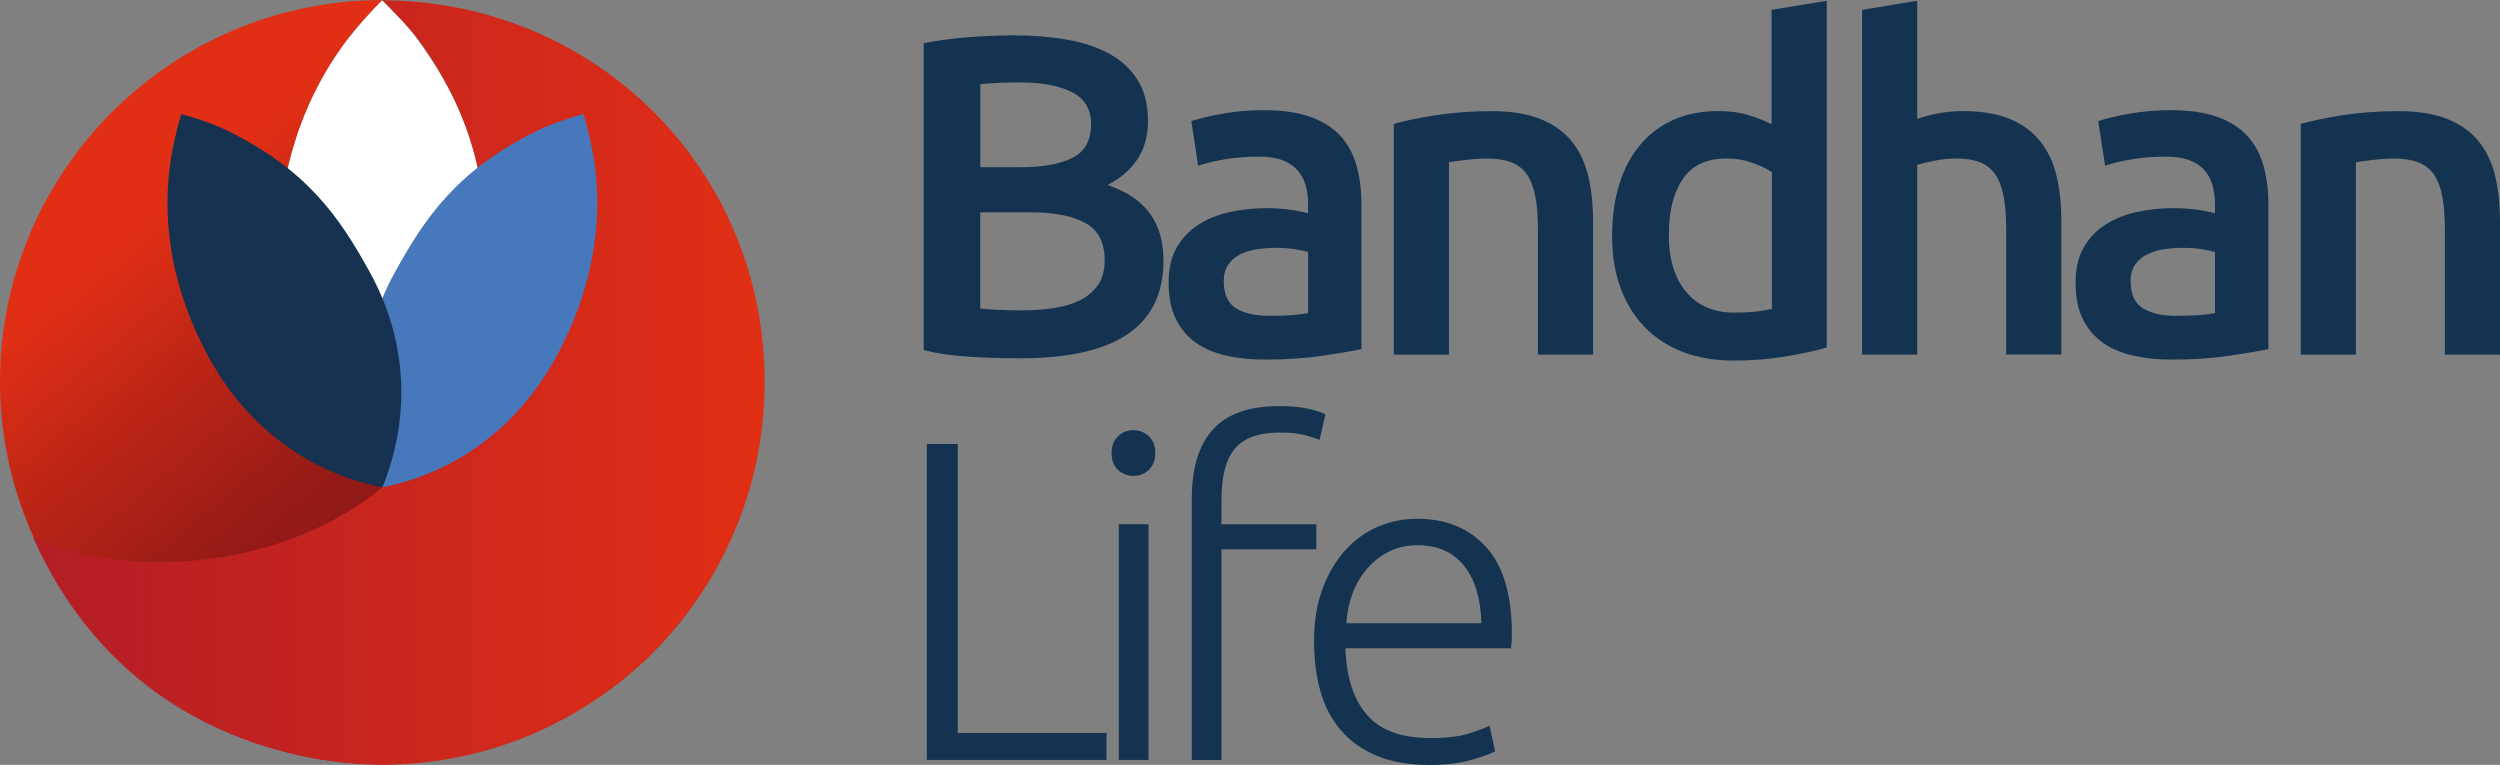 <?xml version="1.0" encoding="UTF-8"?>
<svg xmlns="http://www.w3.org/2000/svg" xmlns:xlink="http://www.w3.org/1999/xlink" viewBox="0 0 326.84 100">
  <rect x="0" y="0" width="326.84" height="100" fill="#808080" stroke="none"/>
  <defs>
    <style>
      .cls-1 {
        stroke: url(#New_Gradient_Swatch_1-2);
        stroke-linecap: round;
        stroke-linejoin: round;
      }

      .cls-1, .cls-2 {
        fill: none;
        stroke-width: 0px;
      }

      .cls-3 {
        fill: #4678bb;
      }

      .cls-3, .cls-4, .cls-5, .cls-6, .cls-7, .cls-8 {
        stroke-width: 0px;
      }

      .cls-4 {
        fill: #133351;
      }

      .cls-5 {
        fill: url(#New_Gradient_Swatch_2);
      }

      .cls-6 {
        fill: #163250;
      }

      .cls-7 {
        fill: url(#New_Gradient_Swatch_1);
      }

      .cls-8 {
        fill: #fff;
      }

      .cls-2 {
        stroke: url(#New_Gradient_Swatch_2-2);
        stroke-miterlimit: 10;
      }
    </style>
    <linearGradient id="New_Gradient_Swatch_2" x1="11.12" y1="17.3" x2="61.28" y2="77.71" gradientUnits="userSpaceOnUse">
      <stop offset="0" stop-color="#e12f15"/>
      <stop offset=".18" stop-color="#e12f15"/>
      <stop offset=".42" stop-color="#bb2516"/>
      <stop offset=".68" stop-color="#981b17"/>
      <stop offset=".83" stop-color="#8b1818"/>
      <stop offset=".99" stop-color="#8b1818"/>
    </linearGradient>
    <linearGradient id="New_Gradient_Swatch_2-2" x1="11.12" y1="17.29" x2="74.97" y2="94.2" xlink:href="#New_Gradient_Swatch_2"/>
    <linearGradient id="New_Gradient_Swatch_1" x1="4.35" y1="49.99" x2="99.97" y2="49.99" gradientUnits="userSpaceOnUse">
      <stop offset="0" stop-color="#b31d26"/>
      <stop offset="1" stop-color="#e12f15"/>
    </linearGradient>
    <linearGradient id="New_Gradient_Swatch_1-2" x1="4.34" x2="99.98" xlink:href="#New_Gradient_Swatch_1"/>
  </defs>
  <g>
    <path class="cls-4" d="M133.22,46.84c-2.19,0-4.39-.07-6.62-.21-2.23-.14-4.17-.43-5.84-.86V5.64c.87-.16,1.81-.31,2.8-.45.99-.14,2.01-.25,3.04-.33,1.03-.08,2.06-.14,3.07-.18,1.01-.04,1.98-.06,2.89-.06,2.5,0,4.83.19,6.97.57,2.15.38,4,1,5.57,1.88,1.57.87,2.79,2.03,3.67,3.46.87,1.43,1.31,3.2,1.31,5.31,0,1.95-.47,3.62-1.4,5.01-.93,1.39-2.24,2.5-3.9,3.34,2.5.83,4.35,2.07,5.54,3.7,1.19,1.63,1.79,3.7,1.79,6.2,0,4.25-1.55,7.44-4.65,9.57-3.1,2.13-7.85,3.19-14.25,3.19ZM128.15,21.86h5.31c2.86,0,5.11-.41,6.74-1.22,1.63-.81,2.44-2.27,2.44-4.38,0-1.99-.84-3.4-2.53-4.23-1.69-.83-3.89-1.25-6.59-1.25-1.15,0-2.18.02-3.07.06-.89.04-1.66.1-2.29.18v10.85ZM128.15,27.76v12.58c.83.08,1.73.14,2.68.18.95.04,1.83.06,2.62.06,1.55,0,2.99-.1,4.32-.3,1.33-.2,2.48-.55,3.46-1.04.97-.5,1.75-1.16,2.33-2,.58-.83.86-1.91.86-3.22,0-2.34-.86-3.97-2.56-4.89-1.71-.91-4.07-1.37-7.09-1.37h-6.62Z"/>
    <path class="cls-4" d="M165.35,14.41c2.38,0,4.39.3,6.02.89,1.63.6,2.93,1.43,3.9,2.5.97,1.07,1.67,2.38,2.09,3.9.42,1.53.63,3.21.63,5.04v18.9c-1.11.24-2.79.53-5.04.86-2.25.34-4.78.51-7.6.51-1.87,0-3.58-.18-5.13-.54s-2.87-.93-3.96-1.73c-1.09-.79-1.95-1.83-2.56-3.1-.62-1.27-.92-2.84-.92-4.71s.35-3.3,1.04-4.53c.69-1.23,1.64-2.24,2.83-3.01,1.19-.77,2.57-1.33,4.14-1.67,1.57-.34,3.21-.51,4.92-.51.79,0,1.63.05,2.5.15.87.1,1.81.27,2.8.51v-1.19c0-.83-.1-1.63-.3-2.38-.2-.75-.55-1.42-1.04-2-.5-.58-1.15-1.02-1.97-1.34-.82-.32-1.84-.48-3.07-.48-1.67,0-3.2.12-4.59.36-1.39.24-2.52.52-3.4.83l-.89-5.84c.91-.32,2.24-.63,3.99-.95,1.75-.32,3.62-.48,5.6-.48ZM165.95,41.29c2.23,0,3.91-.12,5.07-.36v-7.99c-.4-.12-.97-.24-1.73-.36-.76-.12-1.59-.18-2.5-.18-.79,0-1.6.06-2.41.18-.82.12-1.55.34-2.21.66-.66.32-1.18.77-1.58,1.34-.4.58-.6,1.3-.6,2.18,0,1.71.54,2.89,1.61,3.55,1.07.66,2.52.98,4.35.98Z"/>
    <path class="cls-4" d="M182.22,16.2c1.39-.4,3.2-.78,5.42-1.13s4.69-.54,7.39-.54c2.54,0,4.67.35,6.38,1.04,1.71.7,3.07,1.67,4.08,2.92,1.01,1.25,1.73,2.76,2.15,4.53.42,1.77.63,3.71.63,5.81v17.53h-7.21v-16.39c0-1.67-.11-3.09-.33-4.26-.22-1.17-.58-2.13-1.07-2.86-.5-.73-1.17-1.27-2.03-1.61-.86-.34-1.9-.51-3.13-.51-.91,0-1.87.06-2.86.18-.99.12-1.73.22-2.21.3v25.16h-7.21v-30.16Z"/>
    <path class="cls-4" d="M238.85,45.41c-1.43.44-3.23.83-5.4,1.19s-4.44.54-6.83.54-4.67-.38-6.62-1.13c-1.95-.75-3.61-1.84-4.98-3.25-1.37-1.41-2.42-3.12-3.16-5.13-.74-2.01-1.1-4.26-1.1-6.77s.31-4.7.92-6.71c.62-2.01,1.52-3.73,2.71-5.16,1.19-1.43,2.64-2.53,4.35-3.31,1.71-.77,3.68-1.16,5.9-1.16,1.51,0,2.84.18,3.99.54,1.15.36,2.15.76,2.98,1.19V1.29l7.21-1.19v45.31ZM218.17,30.68c0,3.18.75,5.67,2.27,7.48,1.51,1.81,3.6,2.71,6.26,2.71,1.15,0,2.14-.05,2.95-.15.81-.1,1.48-.21,2-.33v-17.88c-.64-.44-1.48-.84-2.53-1.22-1.05-.38-2.18-.57-3.37-.57-2.62,0-4.54.89-5.75,2.68-1.21,1.79-1.82,4.21-1.82,7.27Z"/>
    <path class="cls-4" d="M243.44,46.36V1.29l7.21-1.19v15.44c.79-.28,1.72-.52,2.77-.72,1.05-.2,2.1-.3,3.13-.3,2.5,0,4.58.35,6.23,1.04,1.65.7,2.97,1.67,3.96,2.92.99,1.25,1.7,2.75,2.12,4.5.42,1.75.63,3.7.63,5.84v17.53h-7.21v-16.39c0-1.67-.11-3.09-.33-4.26-.22-1.17-.58-2.13-1.07-2.86-.5-.73-1.16-1.27-2-1.61-.83-.34-1.87-.51-3.1-.51-.95,0-1.93.1-2.92.3-.99.2-1.73.38-2.21.54v24.8h-7.21Z"/>
    <path class="cls-4" d="M283.92,14.41c2.38,0,4.39.3,6.02.89,1.63.6,2.93,1.43,3.9,2.5.97,1.07,1.67,2.38,2.09,3.9.42,1.53.63,3.21.63,5.04v18.9c-1.11.24-2.79.53-5.04.86-2.25.34-4.78.51-7.6.51-1.87,0-3.58-.18-5.13-.54s-2.87-.93-3.96-1.73c-1.09-.79-1.95-1.83-2.56-3.1-.62-1.27-.92-2.84-.92-4.71s.35-3.3,1.04-4.53c.69-1.23,1.64-2.24,2.83-3.01,1.19-.77,2.57-1.33,4.14-1.67,1.57-.34,3.21-.51,4.92-.51.79,0,1.63.05,2.5.15.87.1,1.81.27,2.8.51v-1.19c0-.83-.1-1.63-.3-2.38-.2-.75-.55-1.42-1.04-2-.5-.58-1.15-1.02-1.97-1.34-.82-.32-1.84-.48-3.07-.48-1.67,0-3.2.12-4.59.36-1.39.24-2.52.52-3.4.83l-.89-5.84c.91-.32,2.24-.63,3.99-.95,1.75-.32,3.62-.48,5.6-.48ZM284.51,41.29c2.23,0,3.91-.12,5.07-.36v-7.99c-.4-.12-.97-.24-1.73-.36-.76-.12-1.59-.18-2.5-.18-.79,0-1.6.06-2.41.18-.82.12-1.55.34-2.21.66-.66.32-1.18.77-1.58,1.34-.4.58-.6,1.3-.6,2.18,0,1.71.54,2.89,1.61,3.55,1.07.66,2.52.98,4.35.98Z"/>
    <path class="cls-4" d="M300.79,16.2c1.39-.4,3.2-.78,5.42-1.13s4.69-.54,7.39-.54c2.54,0,4.67.35,6.38,1.04,1.71.7,3.07,1.67,4.08,2.92,1.01,1.25,1.73,2.76,2.15,4.53.42,1.77.63,3.71.63,5.81v17.53h-7.21v-16.39c0-1.67-.11-3.09-.33-4.26-.22-1.17-.58-2.13-1.07-2.86-.5-.73-1.17-1.27-2.03-1.61-.86-.34-1.9-.51-3.13-.51-.91,0-1.87.06-2.86.18-.99.12-1.73.22-2.21.3v25.16h-7.21v-30.16Z"/>
    <path class="cls-4" d="M144.66,95.83v3.52h-23.49v-41.31h4.05v37.79h19.43Z"/>
    <path class="cls-4" d="M151.04,59.23c0,.91-.28,1.64-.83,2.18-.56.54-1.23.8-2.03.8s-1.47-.27-2.03-.8c-.56-.54-.83-1.26-.83-2.18s.28-1.64.83-2.18c.56-.54,1.23-.81,2.03-.81s1.47.27,2.03.81c.56.54.83,1.26.83,2.18ZM150.15,99.35h-3.88v-30.82h3.88v30.82Z"/>
    <path class="cls-4" d="M167.14,53.09c1.67,0,3.03.13,4.08.39,1.05.26,1.74.49,2.06.69l-.77,3.34c-.44-.2-1.08-.41-1.94-.63-.86-.22-1.94-.33-3.25-.33-2.74,0-4.7.7-5.87,2.09-1.17,1.39-1.76,3.62-1.76,6.68v3.22h12.4v3.28h-12.4v27.54h-3.88v-34.16c0-4.01.92-7.03,2.77-9.06,1.85-2.03,4.7-3.04,8.55-3.04Z"/>
    <path class="cls-4" d="M171.79,83.91c0-2.7.39-5.06,1.16-7.06.77-2.01,1.79-3.69,3.04-5.04,1.25-1.35,2.68-2.35,4.29-3.01,1.61-.66,3.27-.98,4.98-.98,3.78,0,6.79,1.23,9.03,3.7,2.24,2.46,3.37,6.26,3.37,11.39,0,.32-.01.64-.03.95-.02.32-.05.62-.09.89h-21.64c.12,3.78,1.05,6.68,2.8,8.7,1.75,2.03,4.53,3.04,8.35,3.04,2.11,0,3.78-.2,5.01-.6,1.23-.4,2.13-.73,2.68-1.01l.72,3.34c-.56.32-1.6.7-3.13,1.13-1.53.44-3.33.66-5.39.66-2.7,0-5.01-.4-6.92-1.19-1.91-.79-3.48-1.91-4.71-3.34-1.23-1.43-2.13-3.13-2.68-5.1-.56-1.97-.83-4.12-.83-6.47ZM193.67,81.47c-.08-3.22-.83-5.72-2.27-7.51s-3.46-2.68-6.08-2.68c-1.39,0-2.63.28-3.73.83-1.09.56-2.05,1.3-2.86,2.24-.82.93-1.45,2.02-1.91,3.25-.46,1.23-.73,2.52-.8,3.88h17.65Z"/>
  </g>
  <g>
    <path class="cls-8" d="M44.79,6.01c-5.23,7.23-8.56,16.68-8.52,28,.05,12.45,5.36,22.82,13.72,29.69,8.31-6.87,13.8-17.05,13.64-29.46-.11-9.3-.98-17.99-9-29.04-1.28-1.77-3.51-4.05-4.67-5.15-.13,0-3.13,3.13-5.18,5.96"/>
    <path class="cls-5" d="M48.51.03C21.62.84,0,22.85,0,49.94s22.37,49.99,49.97,49.99c9.13,0,33.96-3.82,45.65-29.64-5.02,2.05-10.5,3.18-16.25,3.18-23.8,0-43.06-15.43-43.09-39.25-.03-12.24,3.68-22.08,9.33-29.35,1.15-1.47,3.04-3.54,4.35-4.86-.08,0-1.37.03-1.46.03"/>
    <path class="cls-2" d="M48.51.03C21.62.84,0,22.85,0,49.94s22.37,49.99,49.97,49.99c9.13,0,33.96-3.82,45.65-29.64-5.02,2.05-10.5,3.18-16.25,3.18-23.8,0-43.06-15.43-43.09-39.25-.03-12.24,3.68-22.08,9.33-29.35,1.15-1.47,3.04-3.54,4.35-4.86-.08,0-1.37.03-1.46.03"/>
    <path class="cls-7" d="M54.45,4.87c7.49,10,9.23,19.57,9.23,29.39,0,23.81-19.3,39.24-43.09,39.24-5.74,0-11.21-1.13-16.24-3.17,11.92,26.55,36.5,29.64,45.64,29.64,27.6,0,49.98-22.38,49.98-49.99S78.35.88,51.43.07c-.07,0-1.4-.07-1.46-.07,1.28,1.32,3.35,3.36,4.47,4.86"/>
    <path class="cls-1" d="M54.45,4.87c7.49,10,9.23,19.57,9.23,29.39,0,23.81-19.3,39.24-43.09,39.24-5.74,0-11.21-1.13-16.24-3.17,11.92,26.55,36.5,29.64,45.64,29.64,27.6,0,49.98-22.38,49.98-49.99S78.35.88,51.43.07c-.07,0-1.4-.07-1.46-.07,1.28,1.32,3.35,3.36,4.47,4.86"/>
    <g>
      <path class="cls-3" d="M77.76,21.62c1.03,7.7-.31,16.31-5.01,24.98-5.17,9.52-13.52,15.29-22.76,17.11-3.54-8.69-3.55-18.76,1.69-28.21,3.92-7.09,8.16-13.39,18.87-18.56,1.71-.83,4.36-1.66,5.7-2.03.1.05,1.11,3.69,1.51,6.7"/>
      <path class="cls-6" d="M22.22,21.62c-1.03,7.7.31,16.31,5.01,24.98,5.17,9.52,13.52,15.29,22.76,17.11,3.54-8.69,3.55-18.76-1.69-28.21-3.92-7.09-8.16-13.39-18.87-18.56-1.71-.83-4.36-1.66-5.7-2.03-.1.05-1.11,3.69-1.51,6.7"/>
    </g>
  </g>
</svg>